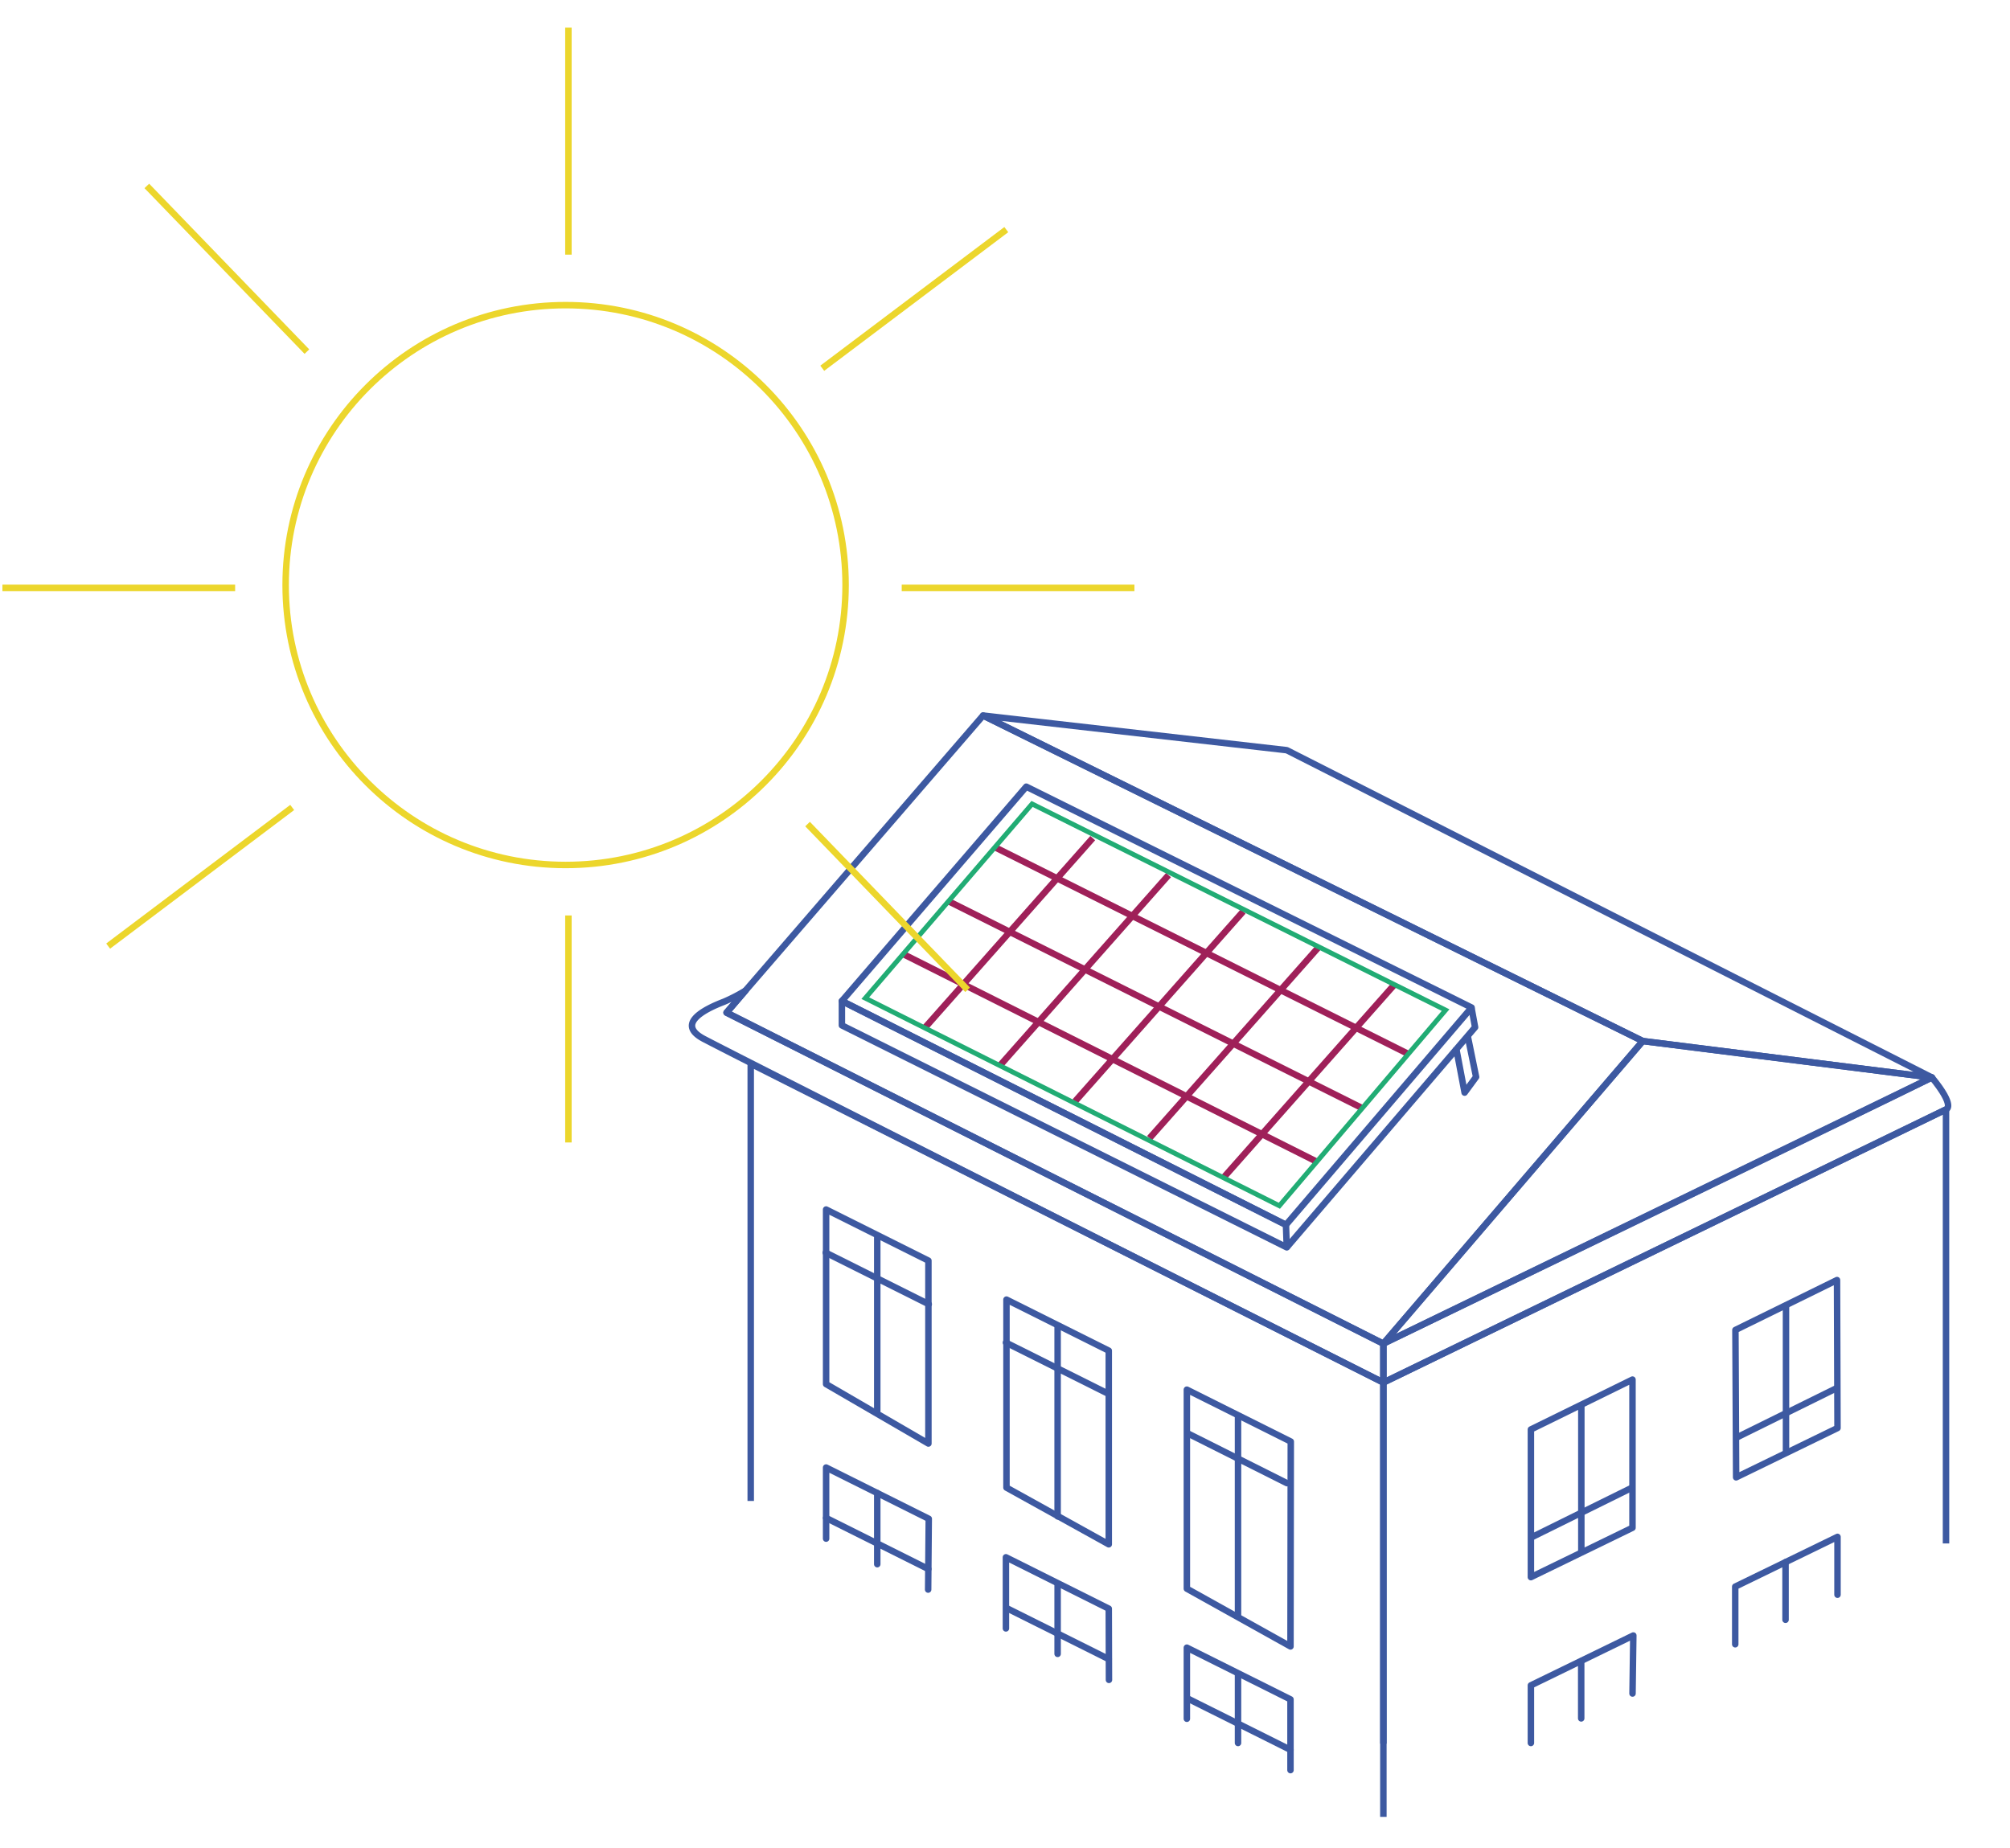 <?xml version="1.0" encoding="UTF-8" standalone="no"?>
<svg xmlns="http://www.w3.org/2000/svg" viewBox="0 0 621.29 571.24">
  <defs>
    <style>
      .cls-1, .cls-2, .cls-3, .cls-4, .cls-5, .cls-6, .cls-7 {
        fill: none;
      }

      .cls-1, .cls-2 {
        stroke: #3d59a1;
      }

      .cls-1 {
        stroke-linecap: round;
      }

      .cls-1, .cls-2, .cls-3 {
        stroke-linejoin: round;
      }

      .cls-1, .cls-2, .cls-3, .cls-5, .cls-6 {
        stroke-width: 2px;
      }

      .cls-3 {
        stroke: #9f2059;
      }

      .cls-4 {
        stroke: #21ac74;
        stroke-width: 1.5px;
      }

      .cls-4, .cls-5, .cls-6, .cls-7 {
        stroke-miterlimit: 10;
      }

      .cls-5, .cls-6, .cls-7 {
        stroke: #ecd62c;
      }

      .cls-6, .cls-7 {
        stroke-linecap: square;
      }

      .cls-7 {
        stroke-width: 2px;
      }
    </style>
  </defs>
  <title>Mieterstrom</title>
  <g data-name="Ebene 2" id="Ebene_2">
    <g>
      <g>
        <polyline class="cls-1" points="286.89 491.44 287.08 469.55 255.35 453.71 255.35 475.69"/>
        <line class="cls-1" x1="271.16" x2="271.16" y1="483.59" y2="461.6"/>
        <line class="cls-1" x1="255.35" x2="286.94" y1="469.3" y2="485.08"/>
      </g>
      <g>
        <polyline class="cls-1" points="342.78 519.36 342.72 497.34 310.93 481.46 310.93 503.45"/>
        <line class="cls-1" x1="326.91" x2="326.91" y1="511.32" y2="490.05"/>
        <line class="cls-1" x1="311.1" x2="342.72" y1="497.15" y2="512.94"/>
      </g>
      <g>
        <polyline class="cls-1" points="398.89 547.26 398.89 525.39 366.86 509.4 366.86 531.38"/>
        <line class="cls-1" x1="382.67" x2="382.67" y1="538.87" y2="517.53"/>
        <line class="cls-1" x1="367.29" x2="398.89" y1="525.21" y2="540.99"/>
      </g>
      <g>
        <polygon class="cls-1" points="366.86 429.63 366.86 491.17 398.89 509.02 398.98 445.68 366.86 429.63"/>
        <line class="cls-1" x1="382.67" x2="382.67" y1="499.25" y2="437.88"/>
        <line class="cls-1" x1="367.22" x2="397.79" y1="443.2" y2="458.54"/>
      </g>
      <g>
        <polygon class="cls-1" points="311.1 401.79 311.1 459.92 342.72 477.45 342.72 417.58 311.1 401.79"/>
        <line class="cls-1" x1="326.91" x2="326.91" y1="468.81" y2="409.92"/>
        <line class="cls-1" x1="310.93" x2="342.36" y1="415.09" y2="430.79"/>
      </g>
      <polygon class="cls-2" points="224.56 313.05 427.6 415.4 507.78 321.86 303.87 221.22 224.56 313.05"/>
      <polygon class="cls-2" points="597.15 333.12 397.74 231.93 303.87 221.22 507.78 321.86 597.15 333.12"/>
      <polygon class="cls-1" points="427.6 415.4 597.15 333.12 507.78 321.86 427.6 415.4"/>
      <path class="cls-2" d="M230.42,306.27a51.17,51.17,0,0,1-6.62,3.43c-6.25,2.39-15.18,7-5.9,11.67,17.48,9.16,209.7,106.07,209.7,106.07v-12l-203-102.35Z"/>
      <path class="cls-2" d="M427.6,427.44,601.51,343s3.13-.74-4.36-9.89C578.84,342.27,427.6,415.4,427.6,415.4Z"/>
      <polyline class="cls-2" points="601.51 477.19 601.51 343.01 427.6 427.44 427.6 539.08"/>
      <polyline class="cls-2" points="427.6 561.72 427.6 427.44 232.05 328.86 232.05 464.05"/>
      <g>
        <polygon class="cls-1" points="255.35 373.94 255.35 427.92 286.97 446.29 286.97 389.74 255.35 373.94"/>
        <line class="cls-1" x1="271.16" x2="271.16" y1="436.21" y2="382.63"/>
        <line class="cls-1" x1="255.24" x2="287.08" y1="387.28" y2="403.21"/>
      </g>
      <polygon class="cls-2" points="260.23 309.48 397.49 378.68 454.87 311.5 317.22 243.21 260.23 309.48"/>
      <g>
        <polygon class="cls-2" points="536.64 456.74 567.97 441.5 567.82 395.75 536.42 411.18 536.64 456.74"/>
        <line class="cls-2" x1="567.82" x2="536.42" y1="429.11" y2="444.61"/>
        <line class="cls-2" x1="552.05" x2="552.05" y1="449.28" y2="403.03"/>
      </g>
      <g>
        <polygon class="cls-2" points="473.2 487.6 504.6 472.33 504.6 426.52 473.2 441.94 473.2 487.6"/>
        <line class="cls-2" x1="504.6" x2="473.2" y1="459.87" y2="475.38"/>
        <line class="cls-2" x1="488.79" x2="488.79" y1="480.04" y2="433.83"/>
      </g>
      <g>
        <polyline class="cls-1" points="504.61 523.58 504.86 505.64 473.2 521.05 473.2 538.87"/>
        <line class="cls-1" x1="488.75" x2="488.75" y1="531.27" y2="513.6"/>
      </g>
      <g>
        <polyline class="cls-1" points="567.97 493.03 567.97 475.15 536.36 490.53 536.36 508.35"/>
        <line class="cls-1" x1="551.91" x2="551.91" y1="500.78" y2="482.96"/>
      </g>
      <g>
        <line class="cls-3" x1="337.76" x2="285.97" y1="259.12" y2="317.65"/>
        <line class="cls-3" x1="421.08" x2="292.98" y1="342.61" y2="278.53"/>
        <line class="cls-3" x1="407.02" x2="278.84" y1="359.16" y2="294.8"/>
        <line class="cls-3" x1="435.31" x2="307.43" y1="325.85" y2="261.89"/>
        <line class="cls-3" x1="361.19" x2="309.09" y1="270.55" y2="329.42"/>
        <line class="cls-3" x1="384.26" x2="332.3" y1="281.79" y2="340.51"/>
        <line class="cls-3" x1="407.62" x2="355.33" y1="292.79" y2="351.87"/>
        <line class="cls-3" x1="430.9" x2="378.11" y1="304.53" y2="364.18"/>
        <polygon class="cls-4" points="267.46 308.59 319.01 248.55 446.83 312.29 395.45 372.78 267.46 308.59"/>
      </g>
      <polygon class="cls-2" points="260.23 309.48 260.23 317.01 397.74 385.64 397.49 378.68 260.23 309.48"/>
      <polyline class="cls-2" points="397.74 385.64 455.95 317.6 454.87 311.73"/>
      <polyline class="cls-2" points="450.06 323.82 452.71 337.8 456.26 332.96 453.61 319.99"/>
    </g>
    <g>
      <circle class="cls-5" cx="174.83" cy="180.88" r="86.54"/>
      <line class="cls-6" x1="175.7" x2="175.7" y1="77.73" y2="9.55"/>
      <line class="cls-6" x1="175.7" x2="175.7" y1="352.21" y2="284.03"/>
      <line class="cls-6" x1="94.17" x2="46.08" y1="107.99" y2="58.2"/>
      <line class="cls-6" x1="298.4" x2="250.31" y1="305.29" y2="255.49"/>
      <line class="cls-7" x1="254.96" x2="310.25" y1="113.25" y2="71.59"/>
      <line class="cls-7" x1="34.23" x2="89.52" y1="291.9" y2="250.24"/>
      <line class="cls-6" x1="279.72" x2="349.65" y1="181.75" y2="181.75"/>
      <line class="cls-6" x1="1.75" x2="71.68" y1="181.75" y2="181.75"/>
    </g>
  </g>
</svg>
